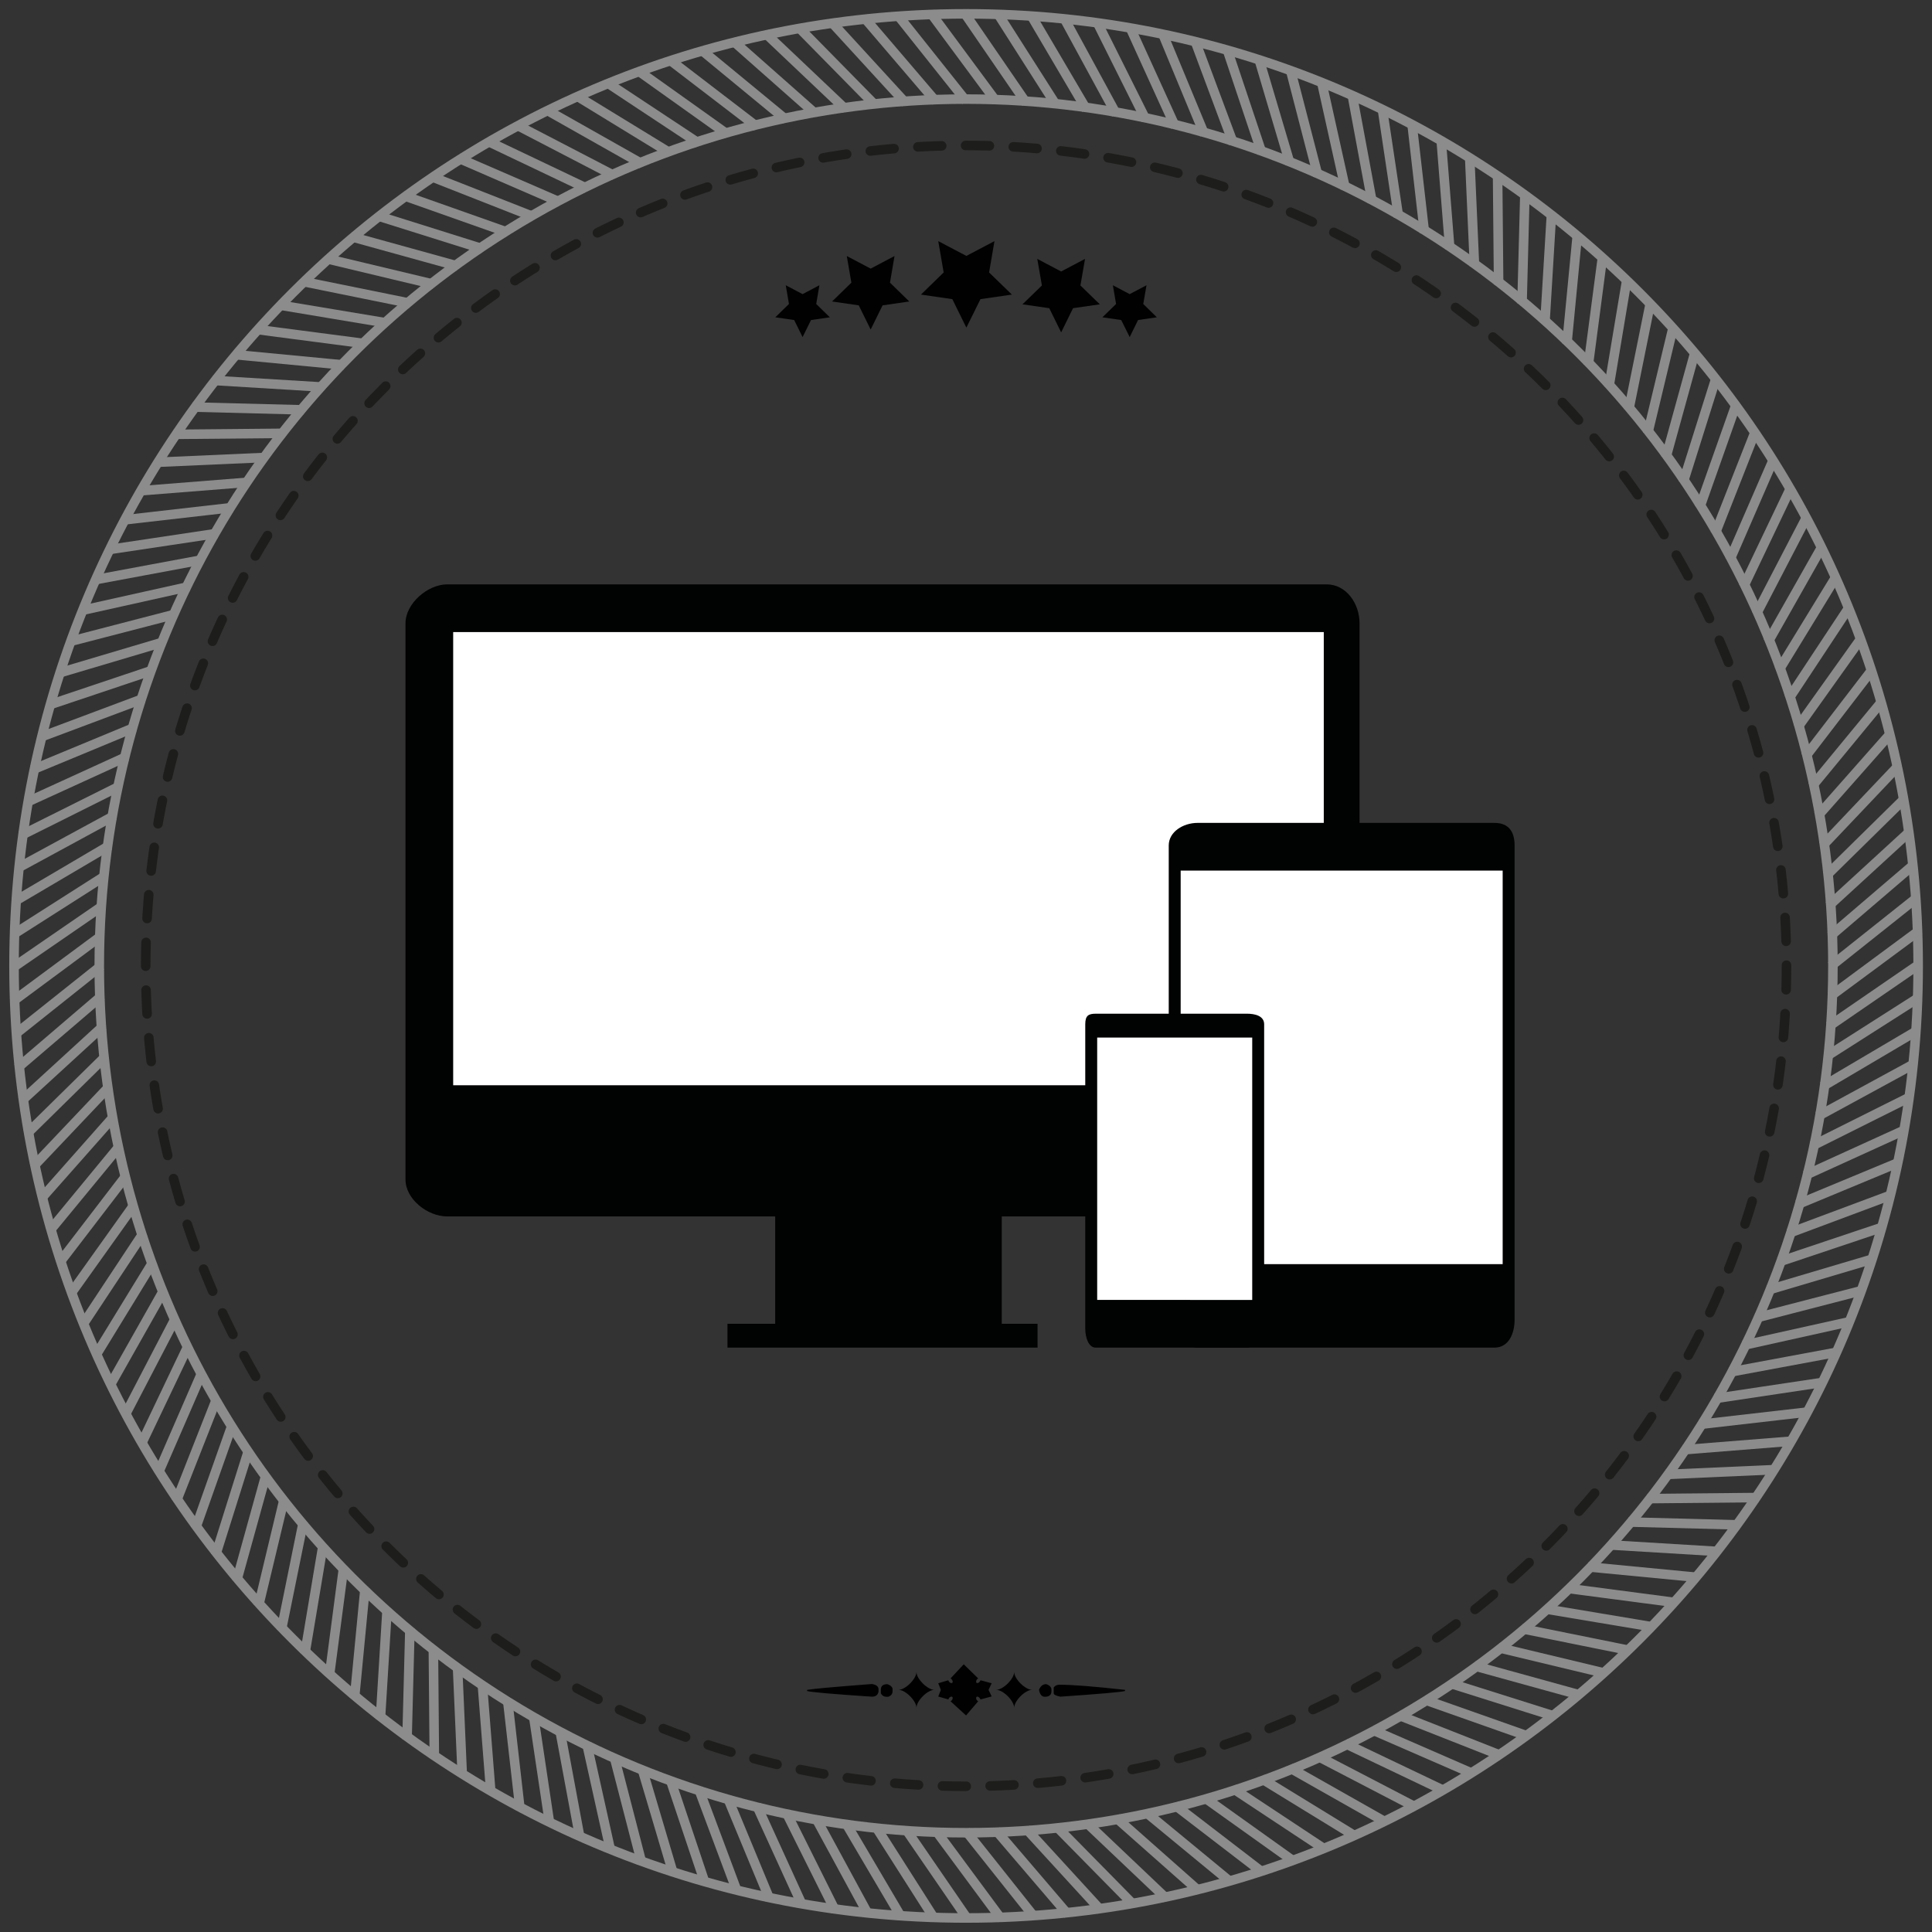 <?xml version="1.0" encoding="utf-8"?>
<!-- Generator: Adobe Illustrator 16.0.3, SVG Export Plug-In . SVG Version: 6.00 Build 0)  -->
<!DOCTYPE svg PUBLIC "-//W3C//DTD SVG 1.1//EN" "http://www.w3.org/Graphics/SVG/1.1/DTD/svg11.dtd">
<svg version="1.1" xmlns="http://www.w3.org/2000/svg" xmlns:xlink="http://www.w3.org/1999/xlink" x="0px" y="0px" width="162px"
	 height="162px" viewBox="-1 -1 162 162" enable-background="new -1 -1 162 162" xml:space="preserve">
<rect x="-1" y="-1" width="162" height="162" fill="#333333" stroke="none"/>
<g id="Ebene_1">
	<g>
		<g>
			<line fill="none" stroke="#8C8C8C" stroke-width="0.8" stroke-miterlimit="10" x1="80.008" y1="7.469" x2="74.227" y2="0.209"/>
			<line fill="none" stroke="#8C8C8C" stroke-width="0.8" stroke-miterlimit="10" x1="77.479" y1="7.511" x2="71.45" y2="0.458"/>
			<line fill="none" stroke="#8C8C8C" stroke-width="0.8" stroke-miterlimit="10" x1="74.949" y1="7.645" x2="68.677" y2="0.804"/>
			<line fill="none" stroke="#8C8C8C" stroke-width="0.8" stroke-miterlimit="10" x1="72.429" y1="7.866" x2="65.921" y2="1.248"/>
			<line fill="none" stroke="#8C8C8C" stroke-width="0.8" stroke-miterlimit="10" x1="69.917" y1="8.174" x2="63.181" y2="1.788"/>
			<line fill="none" stroke="#8C8C8C" stroke-width="0.8" stroke-miterlimit="10" x1="67.416" y1="8.57" x2="60.461" y2="2.422"/>
			<line fill="none" stroke="#8C8C8C" stroke-width="0.8" stroke-miterlimit="10" x1="64.93" y1="9.052" x2="57.763" y2="3.149"/>
			<line fill="none" stroke="#8C8C8C" stroke-width="0.8" stroke-miterlimit="10" x1="62.465" y1="9.62" x2="55.095" y2="3.974"/>
			<line fill="none" stroke="#8C8C8C" stroke-width="0.8" stroke-miterlimit="10" x1="60.017" y1="10.277" x2="52.456" y2="4.891"/>
			<line fill="none" stroke="#8C8C8C" stroke-width="0.8" stroke-miterlimit="10" x1="57.595" y1="11.015" x2="49.853" y2="5.895"/>
			<line fill="none" stroke="#8C8C8C" stroke-width="0.8" stroke-miterlimit="10" x1="55.205" y1="11.84" x2="47.285" y2="6.996"/>
			<line fill="none" stroke="#8C8C8C" stroke-width="0.8" stroke-miterlimit="10" x1="52.838" y1="12.745" x2="44.758" y2="8.181"/>
			<line fill="none" stroke="#8C8C8C" stroke-width="0.8" stroke-miterlimit="10" x1="50.511" y1="13.734" x2="42.272" y2="9.454"/>
			
				<line fill="none" stroke="#8C8C8C" stroke-width="0.8" stroke-miterlimit="10" x1="48.214" y1="14.801" x2="39.834" y2="10.811"/>
			
				<line fill="none" stroke="#8C8C8C" stroke-width="0.8" stroke-miterlimit="10" x1="45.958" y1="15.951" x2="37.442" y2="12.258"/>
			
				<line fill="none" stroke="#8C8C8C" stroke-width="0.8" stroke-miterlimit="10" x1="43.745" y1="17.179" x2="35.103" y2="13.782"/>
			<line fill="none" stroke="#8C8C8C" stroke-width="0.8" stroke-miterlimit="10" x1="41.573" y1="18.484" x2="32.82" y2="15.391"/>
			<line fill="none" stroke="#8C8C8C" stroke-width="0.8" stroke-miterlimit="10" x1="39.45" y1="19.86" x2="30.596" y2="17.078"/>
			<line fill="none" stroke="#8C8C8C" stroke-width="0.8" stroke-miterlimit="10" x1="37.375" y1="21.313" x2="28.43" y2="18.838"/>
			
				<line fill="none" stroke="#8C8C8C" stroke-width="0.8" stroke-miterlimit="10" x1="35.356" y1="22.835" x2="26.327" y2="20.677"/>
			<line fill="none" stroke="#8C8C8C" stroke-width="0.8" stroke-miterlimit="10" x1="33.386" y1="24.431" x2="24.29" y2="22.584"/>
			<line fill="none" stroke="#8C8C8C" stroke-width="0.8" stroke-miterlimit="10" x1="31.477" y1="26.09" x2="22.321" y2="24.562"/>
			
				<line fill="none" stroke="#8C8C8C" stroke-width="0.8" stroke-miterlimit="10" x1="29.623" y1="27.816" x2="20.418" y2="26.613"/>
			
				<line fill="none" stroke="#8C8C8C" stroke-width="0.8" stroke-miterlimit="10" x1="27.833" y1="29.606" x2="18.593" y2="28.725"/>
			
				<line fill="none" stroke="#8C8C8C" stroke-width="0.8" stroke-miterlimit="10" x1="26.106" y1="31.459" x2="16.843" y2="30.895"/>
			
				<line fill="none" stroke="#8C8C8C" stroke-width="0.8" stroke-miterlimit="10" x1="24.446" y1="33.368" x2="15.166" y2="33.131"/>
			
				<line fill="none" stroke="#8C8C8C" stroke-width="0.8" stroke-miterlimit="10" x1="22.854" y1="35.334" x2="13.572" y2="35.421"/>
			
				<line fill="none" stroke="#8C8C8C" stroke-width="0.8" stroke-miterlimit="10" x1="21.328" y1="37.356" x2="12.054" y2="37.766"/>
			
				<line fill="none" stroke="#8C8C8C" stroke-width="0.8" stroke-miterlimit="10" x1="19.873" y1="39.432" x2="10.623" y2="40.164"/>
			<line fill="none" stroke="#8C8C8C" stroke-width="0.8" stroke-miterlimit="10" x1="18.497" y1="41.554" x2="9.276" y2="42.608"/>
			<line fill="none" stroke="#8C8C8C" stroke-width="0.8" stroke-miterlimit="10" x1="17.192" y1="43.725" x2="8.016" y2="45.1"/>
			<line fill="none" stroke="#8C8C8C" stroke-width="0.8" stroke-miterlimit="10" x1="15.962" y1="45.937" x2="6.842" y2="47.636"/>
			<line fill="none" stroke="#8C8C8C" stroke-width="0.8" stroke-miterlimit="10" x1="14.816" y1="48.193" x2="5.756" y2="50.209"/>
			<line fill="none" stroke="#8C8C8C" stroke-width="0.8" stroke-miterlimit="10" x1="13.744" y1="50.486" x2="4.76" y2="52.817"/>
			<line fill="none" stroke="#8C8C8C" stroke-width="0.8" stroke-miterlimit="10" x1="12.753" y1="52.817" x2="3.855" y2="55.46"/>
			<line fill="none" stroke="#8C8C8C" stroke-width="0.8" stroke-miterlimit="10" x1="11.848" y1="55.18" x2="3.046" y2="58.132"/>
			<line fill="none" stroke="#8C8C8C" stroke-width="0.8" stroke-miterlimit="10" x1="11.022" y1="57.575" x2="2.331" y2="60.832"/>
			<line fill="none" stroke="#8C8C8C" stroke-width="0.8" stroke-miterlimit="10" x1="10.284" y1="59.997" x2="1.709" y2="63.55"/>
			<line fill="none" stroke="#8C8C8C" stroke-width="0.8" stroke-miterlimit="10" x1="9.625" y1="62.44" x2="1.182" y2="66.297"/>
			<line fill="none" stroke="#8C8C8C" stroke-width="0.8" stroke-miterlimit="10" x1="9.057" y1="64.908" x2="0.753" y2="69.054"/>
			<line fill="none" stroke="#8C8C8C" stroke-width="0.8" stroke-miterlimit="10" x1="8.574" y1="67.395" x2="0.417" y2="71.825"/>
			<line fill="none" stroke="#8C8C8C" stroke-width="0.8" stroke-miterlimit="10" x1="8.178" y1="69.895" x2="0.181" y2="74.608"/>
			<line fill="none" stroke="#8C8C8C" stroke-width="0.8" stroke-miterlimit="10" x1="7.869" y1="72.407" x2="0.045" y2="77.395"/>
			<line fill="none" stroke="#8C8C8C" stroke-width="0.8" stroke-miterlimit="10" x1="7.647" y1="74.928" x2="0" y2="80.187"/>
			<line fill="none" stroke="#8C8C8C" stroke-width="0.8" stroke-miterlimit="10" x1="7.513" y1="77.458" x2="0.057" y2="82.979"/>
			<line fill="none" stroke="#8C8C8C" stroke-width="0.8" stroke-miterlimit="10" x1="7.471" y1="79.989" x2="0.21" y2="85.77"/>
			<line fill="none" stroke="#8C8C8C" stroke-width="0.8" stroke-miterlimit="10" x1="7.512" y1="82.519" x2="0.459" y2="88.553"/>
			<line fill="none" stroke="#8C8C8C" stroke-width="0.8" stroke-miterlimit="10" x1="7.646" y1="85.046" x2="0.804" y2="91.316"/>
			<line fill="none" stroke="#8C8C8C" stroke-width="0.8" stroke-miterlimit="10" x1="7.866" y1="87.565" x2="1.248" y2="94.075"/>
			<line fill="none" stroke="#8C8C8C" stroke-width="0.8" stroke-miterlimit="10" x1="8.175" y1="90.087" x2="1.788" y2="96.821"/>
			<line fill="none" stroke="#8C8C8C" stroke-width="0.8" stroke-miterlimit="10" x1="8.57" y1="92.587" x2="2.422" y2="99.536"/>
			<line fill="none" stroke="#8C8C8C" stroke-width="0.8" stroke-miterlimit="10" x1="9.052" y1="95.064" x2="3.149" y2="102.229"/>
			<line fill="none" stroke="#8C8C8C" stroke-width="0.8" stroke-miterlimit="10" x1="9.62" y1="97.532" x2="3.974" y2="104.896"/>
			
				<line fill="none" stroke="#8C8C8C" stroke-width="0.8" stroke-miterlimit="10" x1="10.278" y1="99.981" x2="4.891" y2="107.537"/>
			
				<line fill="none" stroke="#8C8C8C" stroke-width="0.8" stroke-miterlimit="10" x1="11.016" y1="102.399" x2="5.894" y2="110.144"/>
			
				<line fill="none" stroke="#8C8C8C" stroke-width="0.8" stroke-miterlimit="10" x1="11.841" y1="104.799" x2="6.996" y2="112.709"/>
			
				<line fill="none" stroke="#8C8C8C" stroke-width="0.8" stroke-miterlimit="10" x1="12.746" y1="107.162" x2="8.182" y2="115.242"/>
			
				<line fill="none" stroke="#8C8C8C" stroke-width="0.8" stroke-miterlimit="10" x1="13.737" y1="109.491" x2="9.454" y2="117.72"/>
			
				<line fill="none" stroke="#8C8C8C" stroke-width="0.8" stroke-miterlimit="10" x1="14.808" y1="111.781" x2="10.812" y2="120.162"/>
			
				<line fill="none" stroke="#8C8C8C" stroke-width="0.8" stroke-miterlimit="10" x1="15.954" y1="114.042" x2="12.257" y2="122.549"/>
			
				<line fill="none" stroke="#8C8C8C" stroke-width="0.8" stroke-miterlimit="10" x1="17.182" y1="116.255" x2="13.782" y2="124.889"/>
			
				<line fill="none" stroke="#8C8C8C" stroke-width="0.8" stroke-miterlimit="10" x1="18.486" y1="118.426" x2="15.391" y2="127.175"/>
			
				<line fill="none" stroke="#8C8C8C" stroke-width="0.8" stroke-miterlimit="10" x1="19.862" y1="120.553" x2="17.078" y2="129.399"/>
			
				<line fill="none" stroke="#8C8C8C" stroke-width="0.8" stroke-miterlimit="10" x1="21.316" y1="122.625" x2="18.838" y2="131.567"/>
			
				<line fill="none" stroke="#8C8C8C" stroke-width="0.8" stroke-miterlimit="10" x1="22.838" y1="124.646" x2="20.678" y2="133.665"/>
			
				<line fill="none" stroke="#8C8C8C" stroke-width="0.8" stroke-miterlimit="10" x1="24.434" y1="126.609" x2="22.585" y2="135.711"/>
			
				<line fill="none" stroke="#8C8C8C" stroke-width="0.8" stroke-miterlimit="10" x1="26.093" y1="128.526" x2="24.563" y2="137.676"/>
			
				<line fill="none" stroke="#8C8C8C" stroke-width="0.8" stroke-miterlimit="10" x1="27.82" y1="130.371" x2="26.612" y2="139.574"/>
			
				<line fill="none" stroke="#8C8C8C" stroke-width="0.8" stroke-miterlimit="10" x1="29.61" y1="132.167" x2="28.724" y2="141.404"/>
			
				<line fill="none" stroke="#8C8C8C" stroke-width="0.8" stroke-miterlimit="10" x1="31.463" y1="133.894" x2="30.895" y2="143.154"/>
			
				<line fill="none" stroke="#8C8C8C" stroke-width="0.8" stroke-miterlimit="10" x1="33.372" y1="135.557" x2="33.13" y2="144.831"/>
			
				<line fill="none" stroke="#8C8C8C" stroke-width="0.8" stroke-miterlimit="10" x1="35.338" y1="137.148" x2="35.42" y2="146.427"/>
			
				<line fill="none" stroke="#8C8C8C" stroke-width="0.8" stroke-miterlimit="10" x1="37.361" y1="138.674" x2="37.766" y2="147.944"/>
			
				<line fill="none" stroke="#8C8C8C" stroke-width="0.8" stroke-miterlimit="10" x1="39.437" y1="140.125" x2="40.164" y2="149.376"/>
			
				<line fill="none" stroke="#8C8C8C" stroke-width="0.8" stroke-miterlimit="10" x1="41.559" y1="141.505" x2="42.608" y2="150.727"/>
			
				<line fill="none" stroke="#8C8C8C" stroke-width="0.8" stroke-miterlimit="10" x1="43.729" y1="142.807" x2="45.1" y2="151.988"/>
			
				<line fill="none" stroke="#8C8C8C" stroke-width="0.8" stroke-miterlimit="10" x1="45.942" y1="144.034" x2="47.637" y2="153.157"/>
			
				<line fill="none" stroke="#8C8C8C" stroke-width="0.8" stroke-miterlimit="10" x1="48.198" y1="145.182" x2="50.211" y2="154.243"/>
			
				<line fill="none" stroke="#8C8C8C" stroke-width="0.8" stroke-miterlimit="10" x1="50.491" y1="146.253" x2="52.818" y2="155.244"/>
			
				<line fill="none" stroke="#8C8C8C" stroke-width="0.8" stroke-miterlimit="10" x1="52.822" y1="147.24" x2="55.461" y2="156.139"/>
			
				<line fill="none" stroke="#8C8C8C" stroke-width="0.8" stroke-miterlimit="10" x1="55.184" y1="148.147" x2="58.133" y2="156.948"/>
			
				<line fill="none" stroke="#8C8C8C" stroke-width="0.8" stroke-miterlimit="10" x1="57.58" y1="148.97" x2="60.833" y2="157.668"/>
			<line fill="none" stroke="#8C8C8C" stroke-width="0.8" stroke-miterlimit="10" x1="60" y1="149.714" x2="63.557" y2="158.291"/>
			
				<line fill="none" stroke="#8C8C8C" stroke-width="0.8" stroke-miterlimit="10" x1="62.444" y1="150.366" x2="66.299" y2="158.813"/>
			
				<line fill="none" stroke="#8C8C8C" stroke-width="0.8" stroke-miterlimit="10" x1="64.913" y1="150.94" x2="69.057" y2="159.246"/>
			
				<line fill="none" stroke="#8C8C8C" stroke-width="0.8" stroke-miterlimit="10" x1="67.398" y1="151.423" x2="71.827" y2="159.578"/>
			
				<line fill="none" stroke="#8C8C8C" stroke-width="0.8" stroke-miterlimit="10" x1="69.899" y1="151.822" x2="74.611" y2="159.82"/>
			
				<line fill="none" stroke="#8C8C8C" stroke-width="0.8" stroke-miterlimit="10" x1="72.412" y1="152.131" x2="77.401" y2="159.96"/>
			<line fill="none" stroke="#8C8C8C" stroke-width="0.8" stroke-miterlimit="10" x1="74.933" y1="152.349" x2="80.189" y2="160"/>
			
				<line fill="none" stroke="#8C8C8C" stroke-width="0.8" stroke-miterlimit="10" x1="77.463" y1="152.483" x2="82.984" y2="159.946"/>
			
				<line fill="none" stroke="#8C8C8C" stroke-width="0.8" stroke-miterlimit="10" x1="79.992" y1="152.524" x2="85.772" y2="159.794"/>
			
				<line fill="none" stroke="#8C8C8C" stroke-width="0.8" stroke-miterlimit="10" x1="82.521" y1="152.483" x2="88.556" y2="159.539"/>
			
				<line fill="none" stroke="#8C8C8C" stroke-width="0.8" stroke-miterlimit="10" x1="85.049" y1="152.351" x2="91.319" y2="159.195"/>
			
				<line fill="none" stroke="#8C8C8C" stroke-width="0.8" stroke-miterlimit="10" x1="87.568" y1="152.133" x2="94.081" y2="158.75"/>
			
				<line fill="none" stroke="#8C8C8C" stroke-width="0.8" stroke-miterlimit="10" x1="90.091" y1="151.824" x2="96.824" y2="158.215"/>
			
				<line fill="none" stroke="#8C8C8C" stroke-width="0.8" stroke-miterlimit="10" x1="92.59" y1="151.425" x2="99.539" y2="157.571"/>
			
				<line fill="none" stroke="#8C8C8C" stroke-width="0.8" stroke-miterlimit="10" x1="95.067" y1="150.942" x2="102.234" y2="156.848"/>
			
				<line fill="none" stroke="#8C8C8C" stroke-width="0.8" stroke-miterlimit="10" x1="97.535" y1="150.37" x2="104.902" y2="156.027"/>
			
				<line fill="none" stroke="#8C8C8C" stroke-width="0.8" stroke-miterlimit="10" x1="99.984" y1="149.718" x2="107.541" y2="155.111"/>
			
				<line fill="none" stroke="#8C8C8C" stroke-width="0.8" stroke-miterlimit="10" x1="102.4" y1="148.975" x2="110.149" y2="154.099"/>
			
				<line fill="none" stroke="#8C8C8C" stroke-width="0.8" stroke-miterlimit="10" x1="104.8" y1="148.153" x2="112.712" y2="153.003"/>
			
				<line fill="none" stroke="#8C8C8C" stroke-width="0.8" stroke-miterlimit="10" x1="107.163" y1="147.244" x2="115.248" y2="151.82"/>
			
				<line fill="none" stroke="#8C8C8C" stroke-width="0.8" stroke-miterlimit="10" x1="109.493" y1="146.259" x2="117.726" y2="150.54"/>
			
				<line fill="none" stroke="#8C8C8C" stroke-width="0.8" stroke-miterlimit="10" x1="111.782" y1="145.188" x2="120.168" y2="149.187"/>
			
				<line fill="none" stroke="#8C8C8C" stroke-width="0.8" stroke-miterlimit="10" x1="114.043" y1="144.04" x2="122.555" y2="147.745"/>
			
				<line fill="none" stroke="#8C8C8C" stroke-width="0.8" stroke-miterlimit="10" x1="116.256" y1="142.813" x2="124.893" y2="146.216"/>
			
				<line fill="none" stroke="#8C8C8C" stroke-width="0.8" stroke-miterlimit="10" x1="118.428" y1="141.514" x2="127.181" y2="144.602"/>
			
				<line fill="none" stroke="#8C8C8C" stroke-width="0.8" stroke-miterlimit="10" x1="120.554" y1="140.133" x2="129.403" y2="142.923"/>
			
				<line fill="none" stroke="#8C8C8C" stroke-width="0.8" stroke-miterlimit="10" x1="122.625" y1="138.684" x2="131.571" y2="141.154"/>
			
				<line fill="none" stroke="#8C8C8C" stroke-width="0.8" stroke-miterlimit="10" x1="124.647" y1="137.158" x2="133.678" y2="139.324"/>
			
				<line fill="none" stroke="#8C8C8C" stroke-width="0.8" stroke-miterlimit="10" x1="126.609" y1="135.566" x2="135.717" y2="137.407"/>
			
				<line fill="none" stroke="#8C8C8C" stroke-width="0.8" stroke-miterlimit="10" x1="128.528" y1="133.903" x2="137.68" y2="135.434"/>
			
				<line fill="none" stroke="#8C8C8C" stroke-width="0.8" stroke-miterlimit="10" x1="130.372" y1="132.177" x2="139.578" y2="133.388"/>
			
				<line fill="none" stroke="#8C8C8C" stroke-width="0.8" stroke-miterlimit="10" x1="132.167" y1="130.383" x2="141.408" y2="131.271"/>
			
				<line fill="none" stroke="#8C8C8C" stroke-width="0.8" stroke-miterlimit="10" x1="133.894" y1="128.538" x2="143.158" y2="129.098"/>
			
				<line fill="none" stroke="#8C8C8C" stroke-width="0.8" stroke-miterlimit="10" x1="135.557" y1="126.621" x2="144.835" y2="126.865"/>
			
				<line fill="none" stroke="#8C8C8C" stroke-width="0.8" stroke-miterlimit="10" x1="137.146" y1="124.66" x2="146.43" y2="124.57"/>
			
				<line fill="none" stroke="#8C8C8C" stroke-width="0.8" stroke-miterlimit="10" x1="138.665" y1="122.637" x2="147.948" y2="122.225"/>
			
				<line fill="none" stroke="#8C8C8C" stroke-width="0.8" stroke-miterlimit="10" x1="140.125" y1="120.566" x2="149.378" y2="119.83"/>
			
				<line fill="none" stroke="#8C8C8C" stroke-width="0.8" stroke-miterlimit="10" x1="141.505" y1="118.44" x2="150.729" y2="117.382"/>
			
				<line fill="none" stroke="#8C8C8C" stroke-width="0.8" stroke-miterlimit="10" x1="142.807" y1="116.269" x2="151.991" y2="114.892"/>
			
				<line fill="none" stroke="#8C8C8C" stroke-width="0.8" stroke-miterlimit="10" x1="144.034" y1="114.056" x2="153.161" y2="112.358"/>
			
				<line fill="none" stroke="#8C8C8C" stroke-width="0.8" stroke-miterlimit="10" x1="145.18" y1="111.804" x2="154.245" y2="109.79"/>
			
				<line fill="none" stroke="#8C8C8C" stroke-width="0.8" stroke-miterlimit="10" x1="146.251" y1="109.507" x2="155.246" y2="107.18"/>
			
				<line fill="none" stroke="#8C8C8C" stroke-width="0.8" stroke-miterlimit="10" x1="147.238" y1="107.176" x2="156.142" y2="104.535"/>
			
				<line fill="none" stroke="#8C8C8C" stroke-width="0.8" stroke-miterlimit="10" x1="148.147" y1="104.814" x2="156.951" y2="101.863"/>
			
				<line fill="none" stroke="#8C8C8C" stroke-width="0.8" stroke-miterlimit="10" x1="148.971" y1="102.415" x2="157.67" y2="99.166"/>
			
				<line fill="none" stroke="#8C8C8C" stroke-width="0.8" stroke-miterlimit="10" x1="149.714" y1="99.999" x2="158.291" y2="96.438"/>
			
				<line fill="none" stroke="#8C8C8C" stroke-width="0.8" stroke-miterlimit="10" x1="150.366" y1="97.55" x2="158.815" y2="93.702"/>
			
				<line fill="none" stroke="#8C8C8C" stroke-width="0.8" stroke-miterlimit="10" x1="150.94" y1="95.089" x2="159.246" y2="90.939"/>
			
				<line fill="none" stroke="#8C8C8C" stroke-width="0.8" stroke-miterlimit="10" x1="151.423" y1="92.603" x2="159.58" y2="88.164"/>
			
				<line fill="none" stroke="#8C8C8C" stroke-width="0.8" stroke-miterlimit="10" x1="151.822" y1="90.103" x2="159.82" y2="85.382"/>
			
				<line fill="none" stroke="#8C8C8C" stroke-width="0.8" stroke-miterlimit="10" x1="152.131" y1="87.592" x2="159.961" y2="82.6"/>
			<line fill="none" stroke="#8C8C8C" stroke-width="0.8" stroke-miterlimit="10" x1="152.349" y1="85.062" x2="160" y2="79.806"/>
			
				<line fill="none" stroke="#8C8C8C" stroke-width="0.8" stroke-miterlimit="10" x1="152.483" y1="82.536" x2="159.949" y2="77.013"/>
			
				<line fill="none" stroke="#8C8C8C" stroke-width="0.8" stroke-miterlimit="10" x1="152.526" y1="80.007" x2="159.795" y2="74.224"/>
			
				<line fill="none" stroke="#8C8C8C" stroke-width="0.8" stroke-miterlimit="10" x1="152.485" y1="77.478" x2="159.541" y2="71.44"/>
			
				<line fill="none" stroke="#8C8C8C" stroke-width="0.8" stroke-miterlimit="10" x1="152.353" y1="74.947" x2="159.195" y2="68.672"/>
			
				<line fill="none" stroke="#8C8C8C" stroke-width="0.8" stroke-miterlimit="10" x1="152.135" y1="72.426" x2="158.752" y2="65.916"/>
			
				<line fill="none" stroke="#8C8C8C" stroke-width="0.8" stroke-miterlimit="10" x1="151.826" y1="69.915" x2="158.217" y2="63.177"/>
			
				<line fill="none" stroke="#8C8C8C" stroke-width="0.8" stroke-miterlimit="10" x1="151.427" y1="67.414" x2="157.574" y2="60.456"/>
			
				<line fill="none" stroke="#8C8C8C" stroke-width="0.8" stroke-miterlimit="10" x1="150.944" y1="64.928" x2="156.85" y2="57.759"/>
			
				<line fill="none" stroke="#8C8C8C" stroke-width="0.8" stroke-miterlimit="10" x1="150.372" y1="62.463" x2="156.029" y2="55.091"/>
			
				<line fill="none" stroke="#8C8C8C" stroke-width="0.8" stroke-miterlimit="10" x1="149.72" y1="60.015" x2="155.111" y2="52.452"/>
			
				<line fill="none" stroke="#8C8C8C" stroke-width="0.8" stroke-miterlimit="10" x1="148.986" y1="57.594" x2="154.101" y2="49.849"/>
			
				<line fill="none" stroke="#8C8C8C" stroke-width="0.8" stroke-miterlimit="10" x1="148.155" y1="55.203" x2="153.003" y2="47.281"/>
			
				<line fill="none" stroke="#8C8C8C" stroke-width="0.8" stroke-miterlimit="10" x1="147.248" y1="52.837" x2="151.822" y2="44.754"/>
			
				<line fill="none" stroke="#8C8C8C" stroke-width="0.8" stroke-miterlimit="10" x1="146.261" y1="50.505" x2="150.54" y2="42.269"/>
			
				<line fill="none" stroke="#8C8C8C" stroke-width="0.8" stroke-miterlimit="10" x1="145.191" y1="48.212" x2="149.188" y2="39.831"/>
			
				<line fill="none" stroke="#8C8C8C" stroke-width="0.8" stroke-miterlimit="10" x1="144.044" y1="45.956" x2="147.745" y2="37.439"/>
			
				<line fill="none" stroke="#8C8C8C" stroke-width="0.8" stroke-miterlimit="10" x1="142.816" y1="43.743" x2="146.216" y2="35.101"/>
			
				<line fill="none" stroke="#8C8C8C" stroke-width="0.8" stroke-miterlimit="10" x1="141.516" y1="41.572" x2="144.611" y2="32.818"/>
			
				<line fill="none" stroke="#8C8C8C" stroke-width="0.8" stroke-miterlimit="10" x1="140.135" y1="39.449" x2="142.923" y2="30.595"/>
			
				<line fill="none" stroke="#8C8C8C" stroke-width="0.8" stroke-miterlimit="10" x1="138.686" y1="37.373" x2="141.154" y2="28.428"/>
			
				<line fill="none" stroke="#8C8C8C" stroke-width="0.8" stroke-miterlimit="10" x1="137.16" y1="35.355" x2="139.324" y2="26.325"/>
			
				<line fill="none" stroke="#8C8C8C" stroke-width="0.8" stroke-miterlimit="10" x1="135.57" y1="33.384" x2="137.409" y2="24.288"/>
			
				<line fill="none" stroke="#8C8C8C" stroke-width="0.8" stroke-miterlimit="10" x1="133.905" y1="31.476" x2="135.434" y2="22.319"/>
			
				<line fill="none" stroke="#8C8C8C" stroke-width="0.8" stroke-miterlimit="10" x1="132.179" y1="29.623" x2="133.389" y2="20.417"/>
			
				<line fill="none" stroke="#8C8C8C" stroke-width="0.8" stroke-miterlimit="10" x1="130.384" y1="27.832" x2="131.272" y2="18.591"/>
			
				<line fill="none" stroke="#8C8C8C" stroke-width="0.8" stroke-miterlimit="10" x1="128.54" y1="26.106" x2="129.099" y2="16.841"/>
			
				<line fill="none" stroke="#8C8C8C" stroke-width="0.8" stroke-miterlimit="10" x1="126.623" y1="24.447" x2="126.866" y2="15.164"/>
			
				<line fill="none" stroke="#8C8C8C" stroke-width="0.8" stroke-miterlimit="10" x1="124.661" y1="22.855" x2="124.574" y2="13.57"/>
			
				<line fill="none" stroke="#8C8C8C" stroke-width="0.8" stroke-miterlimit="10" x1="122.639" y1="21.33" x2="122.229" y2="12.052"/>
			
				<line fill="none" stroke="#8C8C8C" stroke-width="0.8" stroke-miterlimit="10" x1="120.568" y1="19.875" x2="119.834" y2="10.621"/>
			
				<line fill="none" stroke="#8C8C8C" stroke-width="0.8" stroke-miterlimit="10" x1="118.441" y1="18.499" x2="117.386" y2="9.274"/>
			
				<line fill="none" stroke="#8C8C8C" stroke-width="0.8" stroke-miterlimit="10" x1="116.271" y1="17.194" x2="114.894" y2="8.013"/>
			
				<line fill="none" stroke="#8C8C8C" stroke-width="0.8" stroke-miterlimit="10" x1="114.058" y1="15.965" x2="112.362" y2="6.839"/>
			
				<line fill="none" stroke="#8C8C8C" stroke-width="0.8" stroke-miterlimit="10" x1="111.807" y1="14.819" x2="109.794" y2="5.754"/>
			
				<line fill="none" stroke="#8C8C8C" stroke-width="0.8" stroke-miterlimit="10" x1="109.509" y1="13.747" x2="107.181" y2="4.758"/>
			
				<line fill="none" stroke="#8C8C8C" stroke-width="0.8" stroke-miterlimit="10" x1="107.179" y1="12.756" x2="104.539" y2="3.854"/>
			
				<line fill="none" stroke="#8C8C8C" stroke-width="0.8" stroke-miterlimit="10" x1="104.815" y1="11.851" x2="101.867" y2="3.046"/>
			
				<line fill="none" stroke="#8C8C8C" stroke-width="0.8" stroke-miterlimit="10" x1="102.416" y1="11.024" x2="99.172" y2="2.331"/>
			<line fill="none" stroke="#8C8C8C" stroke-width="0.8" stroke-miterlimit="10" x1="100" y1="10.286" x2="96.444" y2="1.709"/>
			<line fill="none" stroke="#8C8C8C" stroke-width="0.8" stroke-miterlimit="10" x1="97.552" y1="9.628" x2="93.707" y2="1.181"/>
			<line fill="none" stroke="#8C8C8C" stroke-width="0.8" stroke-miterlimit="10" x1="95.092" y1="9.059" x2="90.944" y2="0.753"/>
			<line fill="none" stroke="#8C8C8C" stroke-width="0.8" stroke-miterlimit="10" x1="92.605" y1="8.577" x2="88.169" y2="0.417"/>
			<line fill="none" stroke="#8C8C8C" stroke-width="0.8" stroke-miterlimit="10" x1="90.106" y1="8.181" x2="85.396" y2="0.18"/>
			<line fill="none" stroke="#8C8C8C" stroke-width="0.8" stroke-miterlimit="10" x1="87.595" y1="7.872" x2="82.604" y2="0.044"/>
			<line fill="none" stroke="#8C8C8C" stroke-width="0.8" stroke-miterlimit="10" x1="85.064" y1="7.65" x2="79.813" y2="0"/>
			<line fill="none" stroke="#8C8C8C" stroke-width="0.8" stroke-miterlimit="10" x1="82.539" y1="7.516" x2="77.02" y2="0.056"/>
		</g>
		<path fill="none" stroke="#8C8C8C" stroke-width="0.8" stroke-miterlimit="10" d="M159.84,79.993
			c0,44.087-35.742,79.831-79.832,79.831c-44.086,0-79.832-35.744-79.832-79.831c0-44.087,35.746-79.832,79.832-79.832
			C124.098,0.162,159.84,35.906,159.84,79.993z"/>
		<circle fill="none" stroke="#8C8C8C" stroke-width="0.8" stroke-miterlimit="10" cx="80.008" cy="79.993" r="72.684"/>
		<g>
			
				<path fill="none" stroke="#1D1D1B" stroke-width="0.8" stroke-linecap="round" stroke-miterlimit="10" stroke-dasharray="2.001,2.001" d="
				M148.798,79.993c0,37.99-30.8,68.789-68.79,68.789c-37.99,0-68.79-30.799-68.79-68.789c0-37.987,30.8-68.794,68.79-68.794
				C117.998,11.199,148.798,42.006,148.798,79.993z"/>
		</g>
		<g>
			<g>
				<g>
					<polygon fill="#000100" points="80.031,26.473 78.853,24.083 76.223,23.702 78.127,21.845 77.674,19.218 80.031,20.459 
						82.387,19.218 81.936,21.845 83.849,23.702 81.213,24.083 					"/>
				</g>
			</g>
			<g>
				<g>
					<polygon fill="#000100" points="87.978,26.87 86.981,24.842 84.736,24.518 86.364,22.938 85.977,20.708 87.978,21.764 
						89.981,20.708 89.595,22.938 91.222,24.518 88.977,24.842 					"/>
				</g>
			</g>
			<g>
				<g>
					<polygon fill="#000100" points="93.725,27.266 93.015,25.835 91.437,25.606 92.584,24.49 92.315,22.918 93.725,23.663 
						95.137,22.918 94.864,24.49 96.003,25.606 94.427,25.835 					"/>
				</g>
			</g>
			<g>
				<g>
					<polygon fill="#000100" points="66.298,27.266 65.592,25.835 64.01,25.606 65.155,24.49 64.886,22.918 66.298,23.663 
						67.709,22.918 67.44,24.49 68.583,25.606 67.005,25.835 					"/>
				</g>
			</g>
			<g>
				<g>
					<polygon fill="#000100" points="72.007,26.632 71.006,24.604 68.769,24.28 70.388,22.702 70.004,20.468 72.007,21.524 
						74.006,20.468 73.626,22.702 75.245,24.28 73.005,24.604 					"/>
				</g>
			</g>
		</g>
		<g>
			<g>
				<g>
					<path d="M74.34,140.693c0.58,0,1.505-0.916,1.505-1.5c0,0.584,0.923,1.5,1.505,1.5c-0.582,0-1.505,0.924-1.505,1.51
						C75.845,141.617,74.92,140.693,74.34,140.693z"/>
					<path d="M82.527,140.693c0.59,0,1.513-0.916,1.513-1.5c0,0.584,0.924,1.5,1.501,1.5c-0.577,0-1.501,0.924-1.501,1.51
						C84.04,141.617,83.117,140.693,82.527,140.693z"/>
				</g>
			</g>
			<g>
				<g>
					<path fill="#000100" d="M81.215,139.891c-0.01,0.033-0.022,0.063-0.049,0.092c-0.066,0.111-0.183,0.168-0.258,0.137
						s-0.081-0.148-0.016-0.262c0.038-0.051,0.079-0.097,0.128-0.123l-1.209-1.182l-1.106,1.182c0.049,0.026,0.099,0.074,0.13,0.127
						c0.071,0.111,0.065,0.229-0.012,0.258c-0.075,0.035-0.196-0.025-0.263-0.135c-0.016-0.027-0.032-0.055-0.042-0.094l-0.846,0.25
						l0.229,0.576h3.979l0.273-0.574L81.215,139.891z"/>
				</g>
				<g>
					<path fill="#000100" d="M81.215,141.503c-0.01-0.036-0.022-0.062-0.049-0.091c-0.066-0.115-0.183-0.168-0.258-0.139
						c-0.075,0.033-0.081,0.15-0.016,0.264c0.038,0.049,0.079,0.086,0.128,0.118l-1.016,1.187l-1.299-1.187
						c0.049-0.032,0.099-0.069,0.13-0.12c0.071-0.113,0.065-0.23-0.012-0.262c-0.075-0.033-0.196,0.023-0.263,0.137
						c-0.016,0.027-0.032,0.055-0.042,0.089l-0.846-0.243l0.229-0.578h3.979l0.273,0.57L81.215,141.503z"/>
				</g>
				<g>
					<path d="M66.675,140.698v0.095c0.336,0.096,2.154,0.26,5.439,0.475c0.318,0,0.51-0.146,0.551-0.436v-0.188
						c0-0.23-0.185-0.377-0.551-0.438C69.062,140.441,67.259,140.596,66.675,140.698L66.675,140.698L66.675,140.698z M87.353,140.5
						v0.48c0,0.117,0.188,0.211,0.559,0.287c3.269-0.223,5.066-0.381,5.426-0.475v-0.095c-2.596-0.288-4.428-0.431-5.492-0.431
						C87.618,140.268,87.458,140.348,87.353,140.5L87.353,140.5L87.353,140.5z M72.859,140.689v0.293
						c0.099,0.198,0.259,0.293,0.493,0.293h0.132c0.246-0.095,0.358-0.24,0.358-0.471v-0.23c-0.06-0.156-0.202-0.281-0.435-0.354
						c-0.364,0-0.549,0.15-0.549,0.471l0,0V140.689z M86.119,140.689c0.073,0.396,0.235,0.586,0.492,0.586
						c0.368,0,0.554-0.154,0.554-0.473v-0.113c0-0.219-0.143-0.369-0.439-0.471C86.449,140.219,86.253,140.371,86.119,140.689
						L86.119,140.689L86.119,140.689z"/>
				</g>
			</g>
		</g>
	</g>
	<path fill="#010202" d="M79.14,106.056h0.084v0.168H79.14V106.056z"/>
	<g>
		<path fill="#010202" d="M60,110v2h26v-2h-3V99H64v11"/>
		<path fill="#010202" d="M113,97.902c0,1.648-1.109,3.098-2.76,3.098H36.5c-1.65,0-3.5-1.449-3.5-3.098V51.264
			C33,49.614,34.85,48,36.5,48h73.74c1.65,0,2.76,1.614,2.76,3.264V97.902z"/>
		<path fill="#FFFFFF" d="M37,52h73v38H37V52z"/>
		<g>
			<path fill="#010202" d="M126,109.664c0,1.143-0.482,2.336-1.695,2.336H99.42c-1.213,0-2.42-1.193-2.42-2.334V69.892
				C97,68.751,98.207,68,99.42,68h24.885c1.213,0,1.695,0.75,1.695,1.892V109.664z"/>
			<path fill="#FFFFFF" d="M98,72h27v33H98V72z"/>
		</g>
		<g>
			<path fill="#010202" d="M105,110.41c0,0.732-0.82,1.59-1.439,1.59H90.885c-0.617,0-0.885-0.857-0.885-1.59V84.887
				C90,84.156,90.268,84,90.885,84h12.678c0.615,0,1.438,0.156,1.438,0.887V110.41z"/>
			<path fill="#FFFFFF" d="M91,86h13v22H91V86z"/>
		</g>
	</g>
</g>
<g id="help" display="none">
</g>
</svg>
